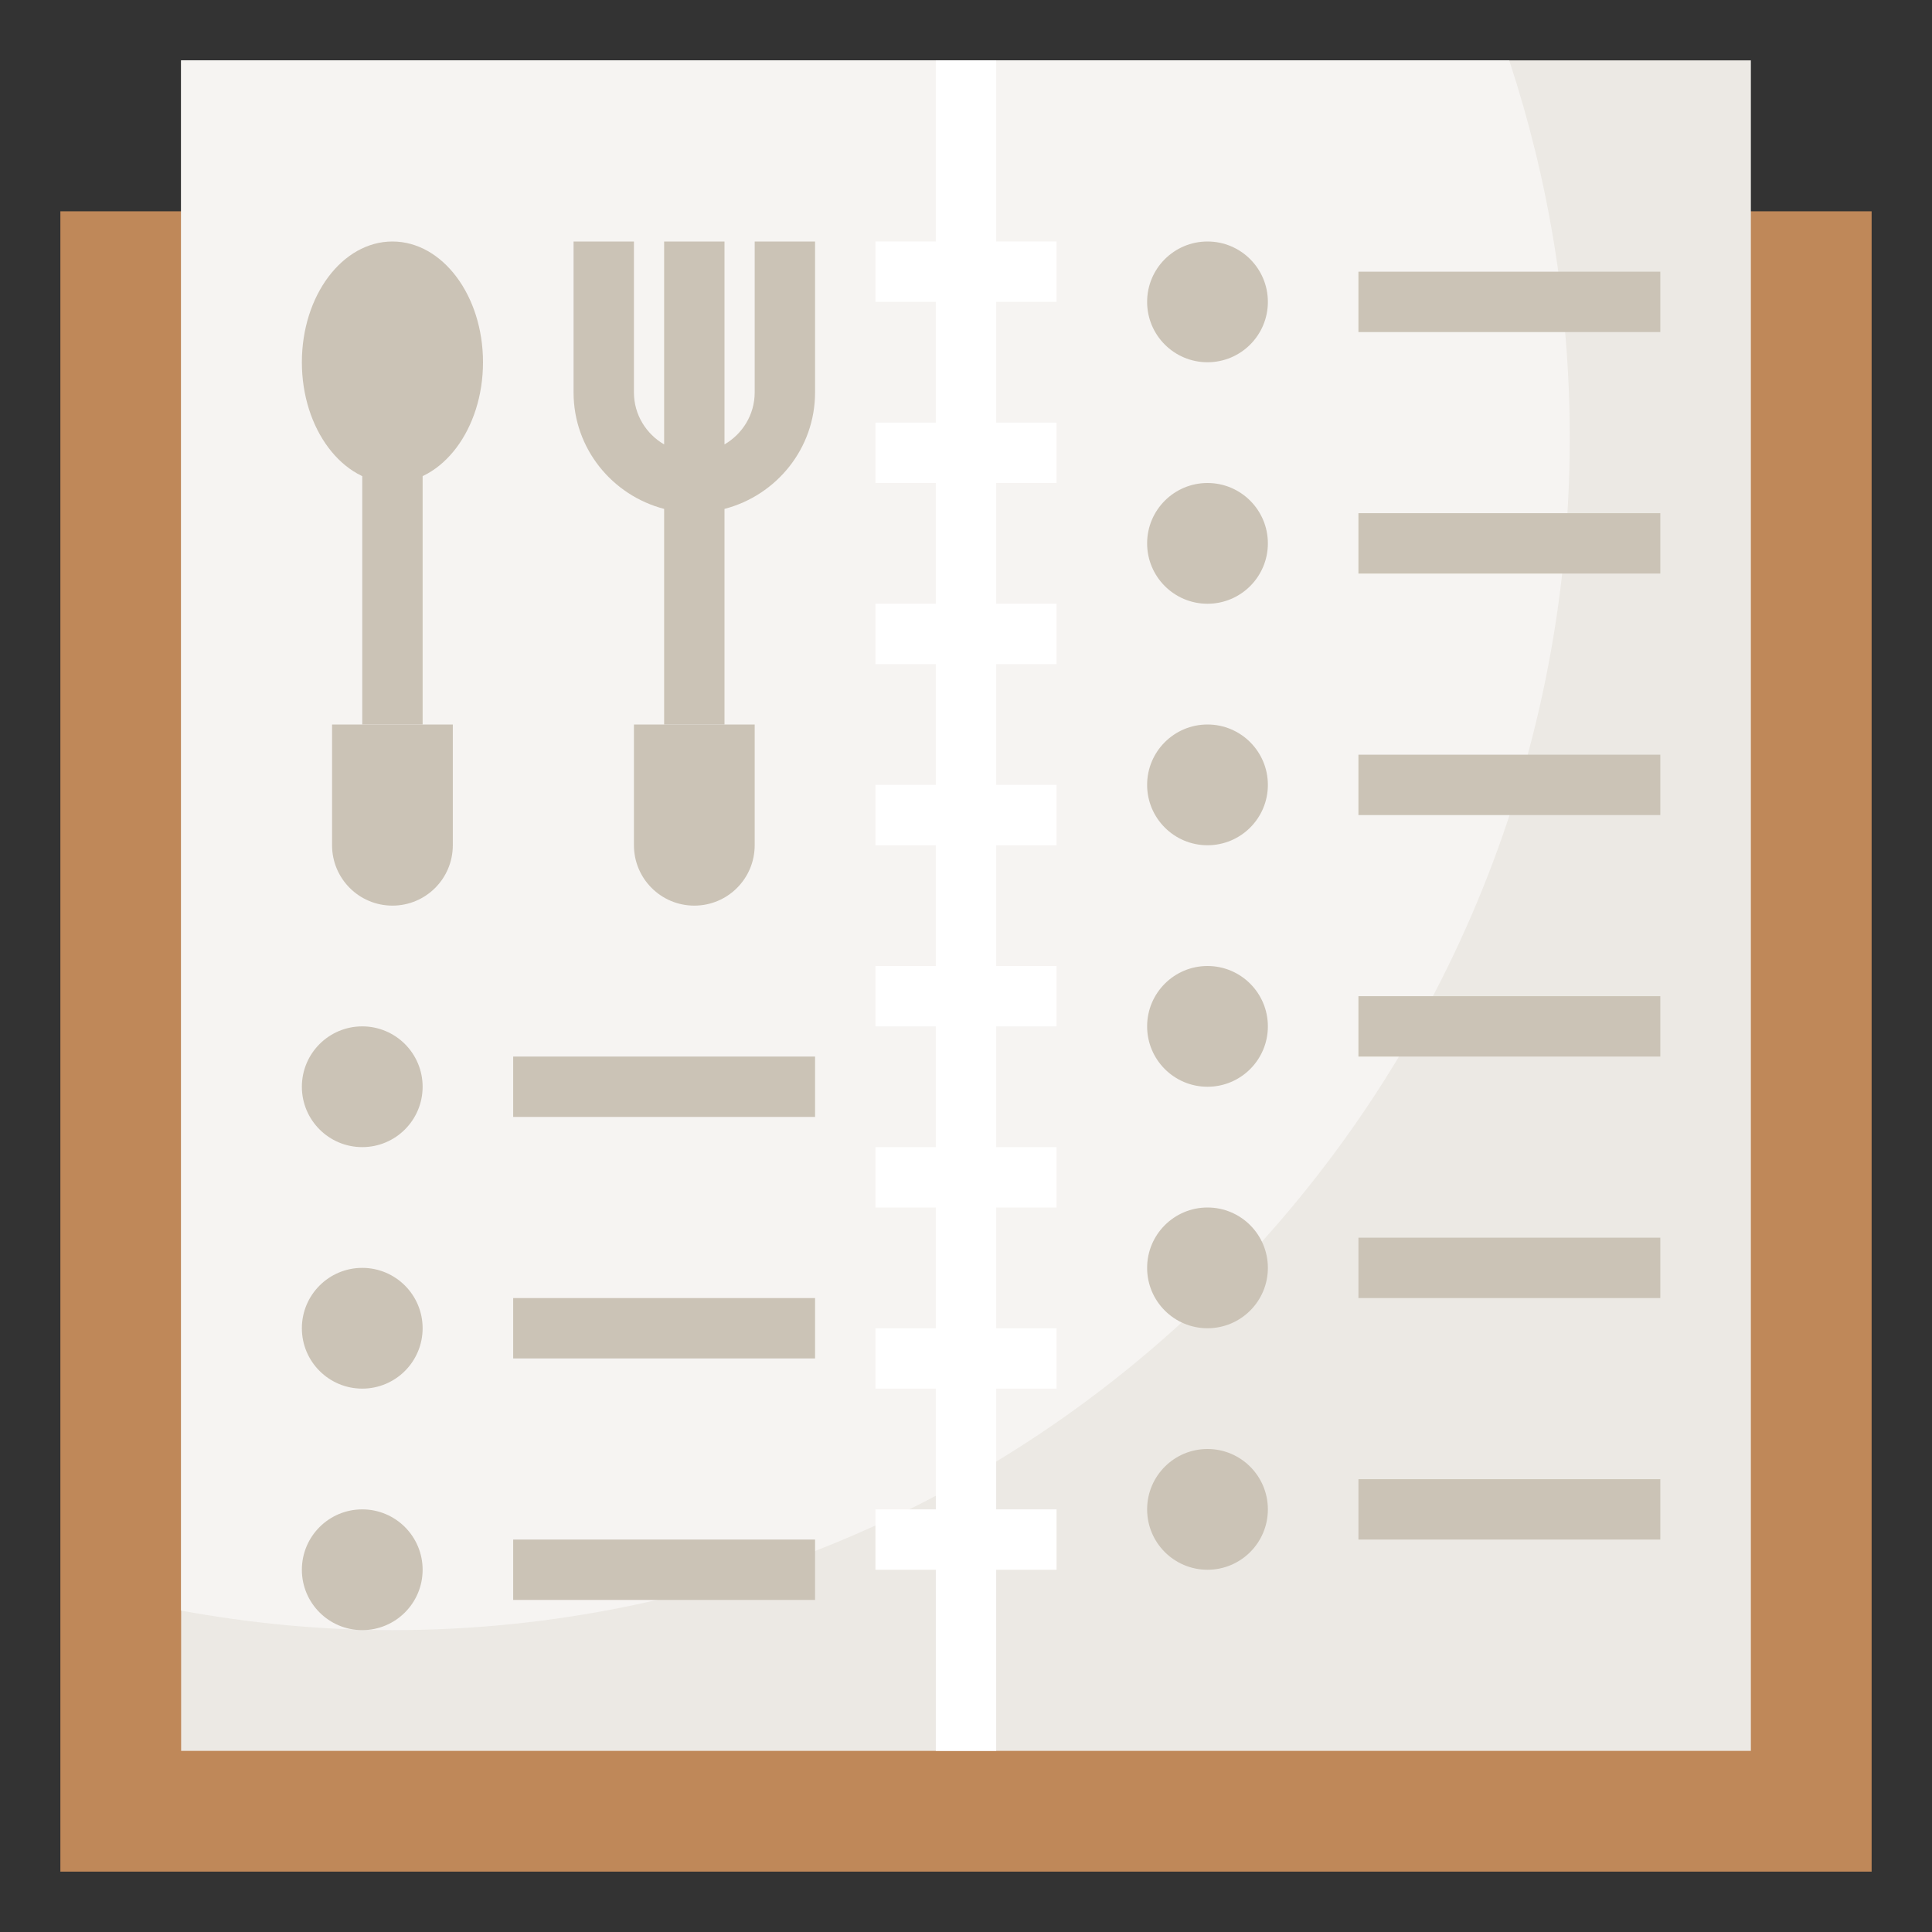 <?xml version="1.0" encoding="UTF-8"?> <svg xmlns="http://www.w3.org/2000/svg" id="Layer_3" height="512" viewBox="0 0 64 64" width="512"><rect x="0" y="0" width="64" height="64" fill="#333333" stroke="none"/> <g> <path d="m2 7h60v55h-60z" fill="#bf8859"></path> <path d="m6 2h52v56h-52z" fill="#ece9e4"></path> <path d="m6 53.353c2.272.417 4.609.647 7 .647 21.539 0 39-17.685 39-39.5 0-4.37-.711-8.57-2.005-12.5h-43.995z" fill="#f6f4f2"></path> <g> <path d="m12 14h2v10h-2z" fill="#cbc3b6"></path> </g> <g fill="#cbc3b6"> <path d="m13 30c-1.105 0-2-.895-2-2v-4h4v4c0 1.105-.895 2-2 2z"></path> <ellipse cx="13" cy="12" rx="3" ry="4"></ellipse> <path d="m23 30c-1.105 0-2-.895-2-2v-4h4v4c0 1.105-.895 2-2 2z"></path> <path d="m25 8v5c0 .737-.405 1.375-1 1.722v-6.722h-2v6.722c-.595-.347-1-.985-1-1.722v-5h-2v5c0 1.858 1.28 3.411 3 3.858v7.142h2v-7.142c1.72-.447 3-2 3-3.858v-5z"></path> </g> <path d="m35 10v-2h-2v-6h-2v6h-2v2h2v4h-2v2h2v4h-2v2h2v4h-2v2h2v4h-2v2h2v4h-2v2h2v4h-2v2h2v4h-2v2h2v6h2v-6h2v-2h-2v-4h2v-2h-2v-4h2v-2h-2v-4h2v-2h-2v-4h2v-2h-2v-4h2v-2h-2v-4h2v-2h-2v-4z" fill="#fff"></path> <circle cx="12" cy="36" fill="#cbc3b6" r="2"></circle> <g> <path d="m17 35h10v2h-10z" fill="#cbc3b6"></path> </g> <circle cx="12" cy="44" fill="#cbc3b6" r="2"></circle> <g> <path d="m17 43h10v2h-10z" fill="#cbc3b6"></path> </g> <circle cx="12" cy="52" fill="#cbc3b6" r="2"></circle> <g> <path d="m17 51h10v2h-10z" fill="#cbc3b6"></path> </g> <circle cx="40" cy="34" fill="#cbc3b6" r="2"></circle> <g> <path d="m45 33h10v2h-10z" fill="#cbc3b6"></path> </g> <circle cx="40" cy="42" fill="#cbc3b6" r="2"></circle> <g> <path d="m45 41h10v2h-10z" fill="#cbc3b6"></path> </g> <circle cx="40" cy="50" fill="#cbc3b6" r="2"></circle> <g> <path d="m45 49h10v2h-10z" fill="#cbc3b6"></path> </g> <circle cx="40" cy="10" fill="#cbc3b6" r="2"></circle> <g> <path d="m45 9h10v2h-10z" fill="#cbc3b6"></path> </g> <circle cx="40" cy="18" fill="#cbc3b6" r="2"></circle> <g> <path d="m45 17h10v2h-10z" fill="#cbc3b6"></path> </g> <circle cx="40" cy="26" fill="#cbc3b6" r="2"></circle> <g> <path d="m45 25h10v2h-10z" fill="#cbc3b6"></path> </g> </g> </svg> 